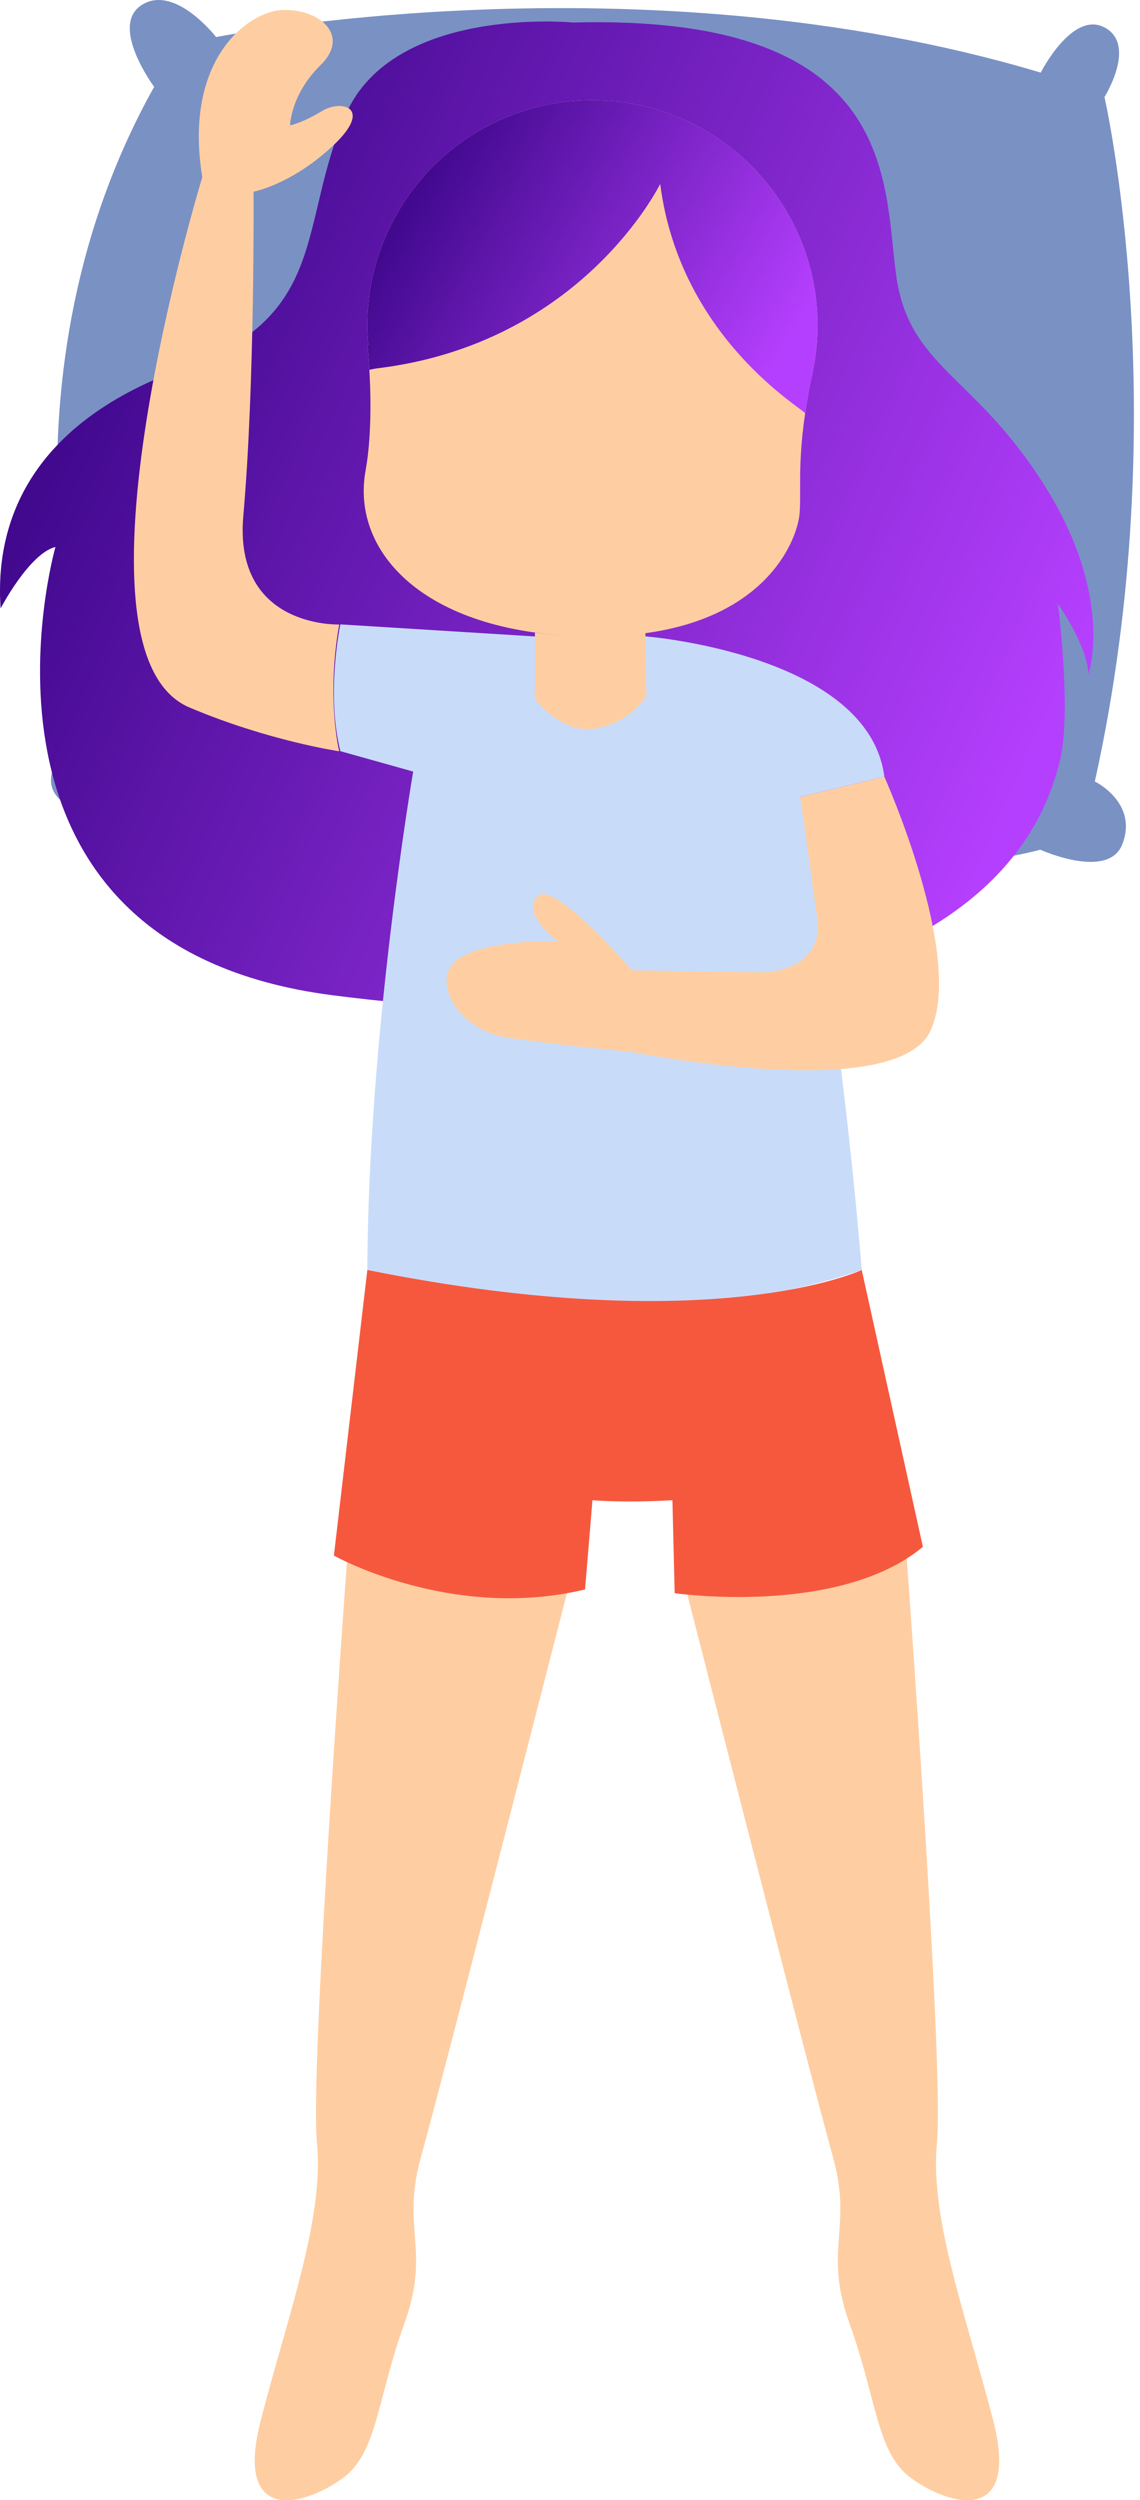 <svg width="73" height="160" viewBox="0 0 73 160" fill="none" xmlns="http://www.w3.org/2000/svg">
<path d="M13.84 2.374C13.84 2.374 40.91 -3.049 66.643 4.647C66.643 4.647 68.665 0.645 70.742 1.763C72.819 2.882 70.725 6.21 70.725 6.21C70.725 6.21 75.353 26.393 70.107 50.011C70.107 50.011 72.9 51.362 71.87 54.023C70.968 56.348 66.617 54.377 66.617 54.377C66.617 54.377 46.061 60.147 9.488 50.935C9.488 50.935 7.419 53.408 4.336 51.546C1.252 49.684 5.814 46.313 5.814 46.313C5.814 46.313 -1.131 25.226 9.871 5.558C9.871 5.558 6.962 1.644 9.087 0.311C11.213 -1.024 13.84 2.374 13.84 2.374Z" fill="#7A91C4"/>
<path d="M36.691 1.442C36.691 1.442 25.22 0.323 22.142 7.318C19.065 14.312 21.164 20.187 11.79 23.544C2.418 26.901 -0.379 32.917 0.04 38.932C0.04 38.932 1.884 35.411 3.55 35.003C3.55 35.003 -3.736 60.475 21.303 63.692C46.343 66.91 64.388 61.734 67.746 49.144C68.724 46.207 67.746 38.653 67.746 38.653C67.746 38.653 69.564 41.17 69.704 43.129C69.704 43.129 71.382 38.233 66.906 31.099C62.43 23.964 58.233 23.544 57.394 17.67C56.554 11.793 57.673 0.878 36.691 1.442Z" fill="url(#paint0_linear_12_2810)"/>
<path d="M52.021 23.889C52.234 22.902 52.354 21.879 52.354 20.828C52.354 12.867 45.899 6.413 37.938 6.413C29.977 6.413 23.522 12.867 23.522 20.828C23.522 21.258 23.55 21.681 23.587 22.101C23.554 22.103 23.522 22.104 23.522 22.104C23.522 22.104 24.043 26.569 23.406 30.141C22.464 35.415 27.331 40.672 37.938 40.73C48.782 40.788 51.078 34.606 51.205 32.82C51.333 31.034 50.95 28.921 52.022 23.902C52.023 23.897 52.02 23.893 52.021 23.889Z" fill="#FECEA2"/>
<path d="M23.652 23.664C23.823 23.634 23.977 23.593 24.161 23.571C37.301 21.977 42.276 11.77 42.276 11.77C43.551 21.721 51.588 26.247 51.557 26.454C51.67 25.695 51.82 24.851 52.023 23.901C52.024 23.896 52.021 23.892 52.022 23.888C52.235 22.901 52.355 21.878 52.355 20.827C52.355 12.866 45.901 6.412 37.939 6.412C29.978 6.412 23.523 12.866 23.523 20.827C23.523 21.258 23.551 21.681 23.587 22.1C23.555 22.102 23.523 22.103 23.523 22.103C23.523 22.103 23.594 22.716 23.652 23.664Z" fill="url(#paint1_linear_12_2810)"/>
<path d="M43.955 101.816C43.955 101.816 52.019 133.333 53.328 138.003C54.637 142.672 52.675 143.915 54.418 148.75C56.161 153.584 56.133 156.969 58.338 158.584C60.76 160.357 65.329 161.633 63.604 154.918C61.879 148.202 59.524 141.968 59.998 137.118C60.472 132.268 58.023 99.191 58.023 99.191L43.955 101.816Z" fill="#FECEA2"/>
<path d="M36.339 101.816C36.339 101.816 28.275 133.333 26.966 138.003C25.657 142.672 27.619 143.915 25.877 148.75C24.134 153.584 24.161 156.969 21.956 158.584C19.534 160.357 14.966 161.633 16.691 154.918C18.416 148.202 20.77 141.968 20.296 137.118C19.822 132.268 22.271 99.191 22.271 99.191L36.339 101.816Z" fill="#FECEA2"/>
<path d="M34.255 40.73L21.796 39.957C21.796 39.957 20.864 44.34 21.796 48.071L26.459 49.376C26.459 49.376 23.571 66.163 23.523 81.27C23.523 81.27 41.381 86.119 55.183 81.27C55.183 81.27 54.041 66.291 51.243 50.996L56.629 49.703C55.618 41.869 41.391 40.73 41.391 40.73H34.255Z" fill="#C8DCFA"/>
<path d="M23.522 81.271L21.381 99.549C21.381 99.549 28.883 103.769 37.463 101.717L37.938 96.005C37.938 96.005 39.887 96.192 43.058 96.005L43.203 101.956C43.203 101.956 53.689 103.466 59.098 98.99L55.181 81.271C55.181 81.271 45.766 85.747 23.522 81.271Z" fill="#F6583E"/>
<path d="M21.722 39.964C21.722 39.964 14.946 40.221 15.581 33.007C16.328 24.532 16.236 12.267 16.236 12.267C16.236 12.267 18.655 11.819 21.307 9.339C23.96 6.858 21.861 6.345 20.602 7.114C19.343 7.883 18.573 8.024 18.573 8.024C18.573 8.024 18.612 6.042 20.518 4.177C22.425 2.311 20.56 0.633 18.228 0.633C15.896 0.633 11.719 3.826 12.954 11.334C12.954 11.334 3.661 41.737 12.148 45.282C17.184 47.413 21.719 48.078 21.719 48.078C21.719 48.078 20.883 44.654 21.722 39.964Z" fill="#FECEA2"/>
<path d="M56.628 49.703C56.628 49.703 61.778 61.187 59.589 65.953C57.401 70.719 40.466 67.321 40.466 67.321C40.466 67.321 35.731 66.87 32.532 66.416C29.333 65.963 27.482 62.695 29.333 61.383C31.184 60.071 35.73 60.239 35.73 60.239C35.73 60.239 33.373 58.555 34.383 57.377C35.394 56.199 40.465 62.09 40.465 62.09C40.465 62.09 44.64 62.172 48.566 62.218C50.866 62.245 52.675 61.044 52.329 58.771L51.242 50.996L56.628 49.703Z" fill="#FECEA2"/>
<path d="M34.255 40.478V44.714C34.255 44.714 35.883 47.015 38.17 46.611C40.458 46.206 41.39 44.527 41.39 44.527L41.328 40.478C41.328 40.478 37.823 40.972 34.255 40.478Z" fill="#FECEA2"/>
<defs>
<linearGradient id="paint0_linear_12_2810" x1="2.1" y1="33" x2="61.589" y2="59.183" gradientUnits="userSpaceOnUse">
<stop stop-color="#42098F"/>
<stop offset="1" stop-color="#B53FFE"/>
</linearGradient>
<linearGradient id="paint1_linear_12_2810" x1="24.388" y1="16.433" x2="46.423" y2="29.036" gradientUnits="userSpaceOnUse">
<stop stop-color="#42098F"/>
<stop offset="1" stop-color="#B53FFE"/>
</linearGradient>
</defs>
</svg>
